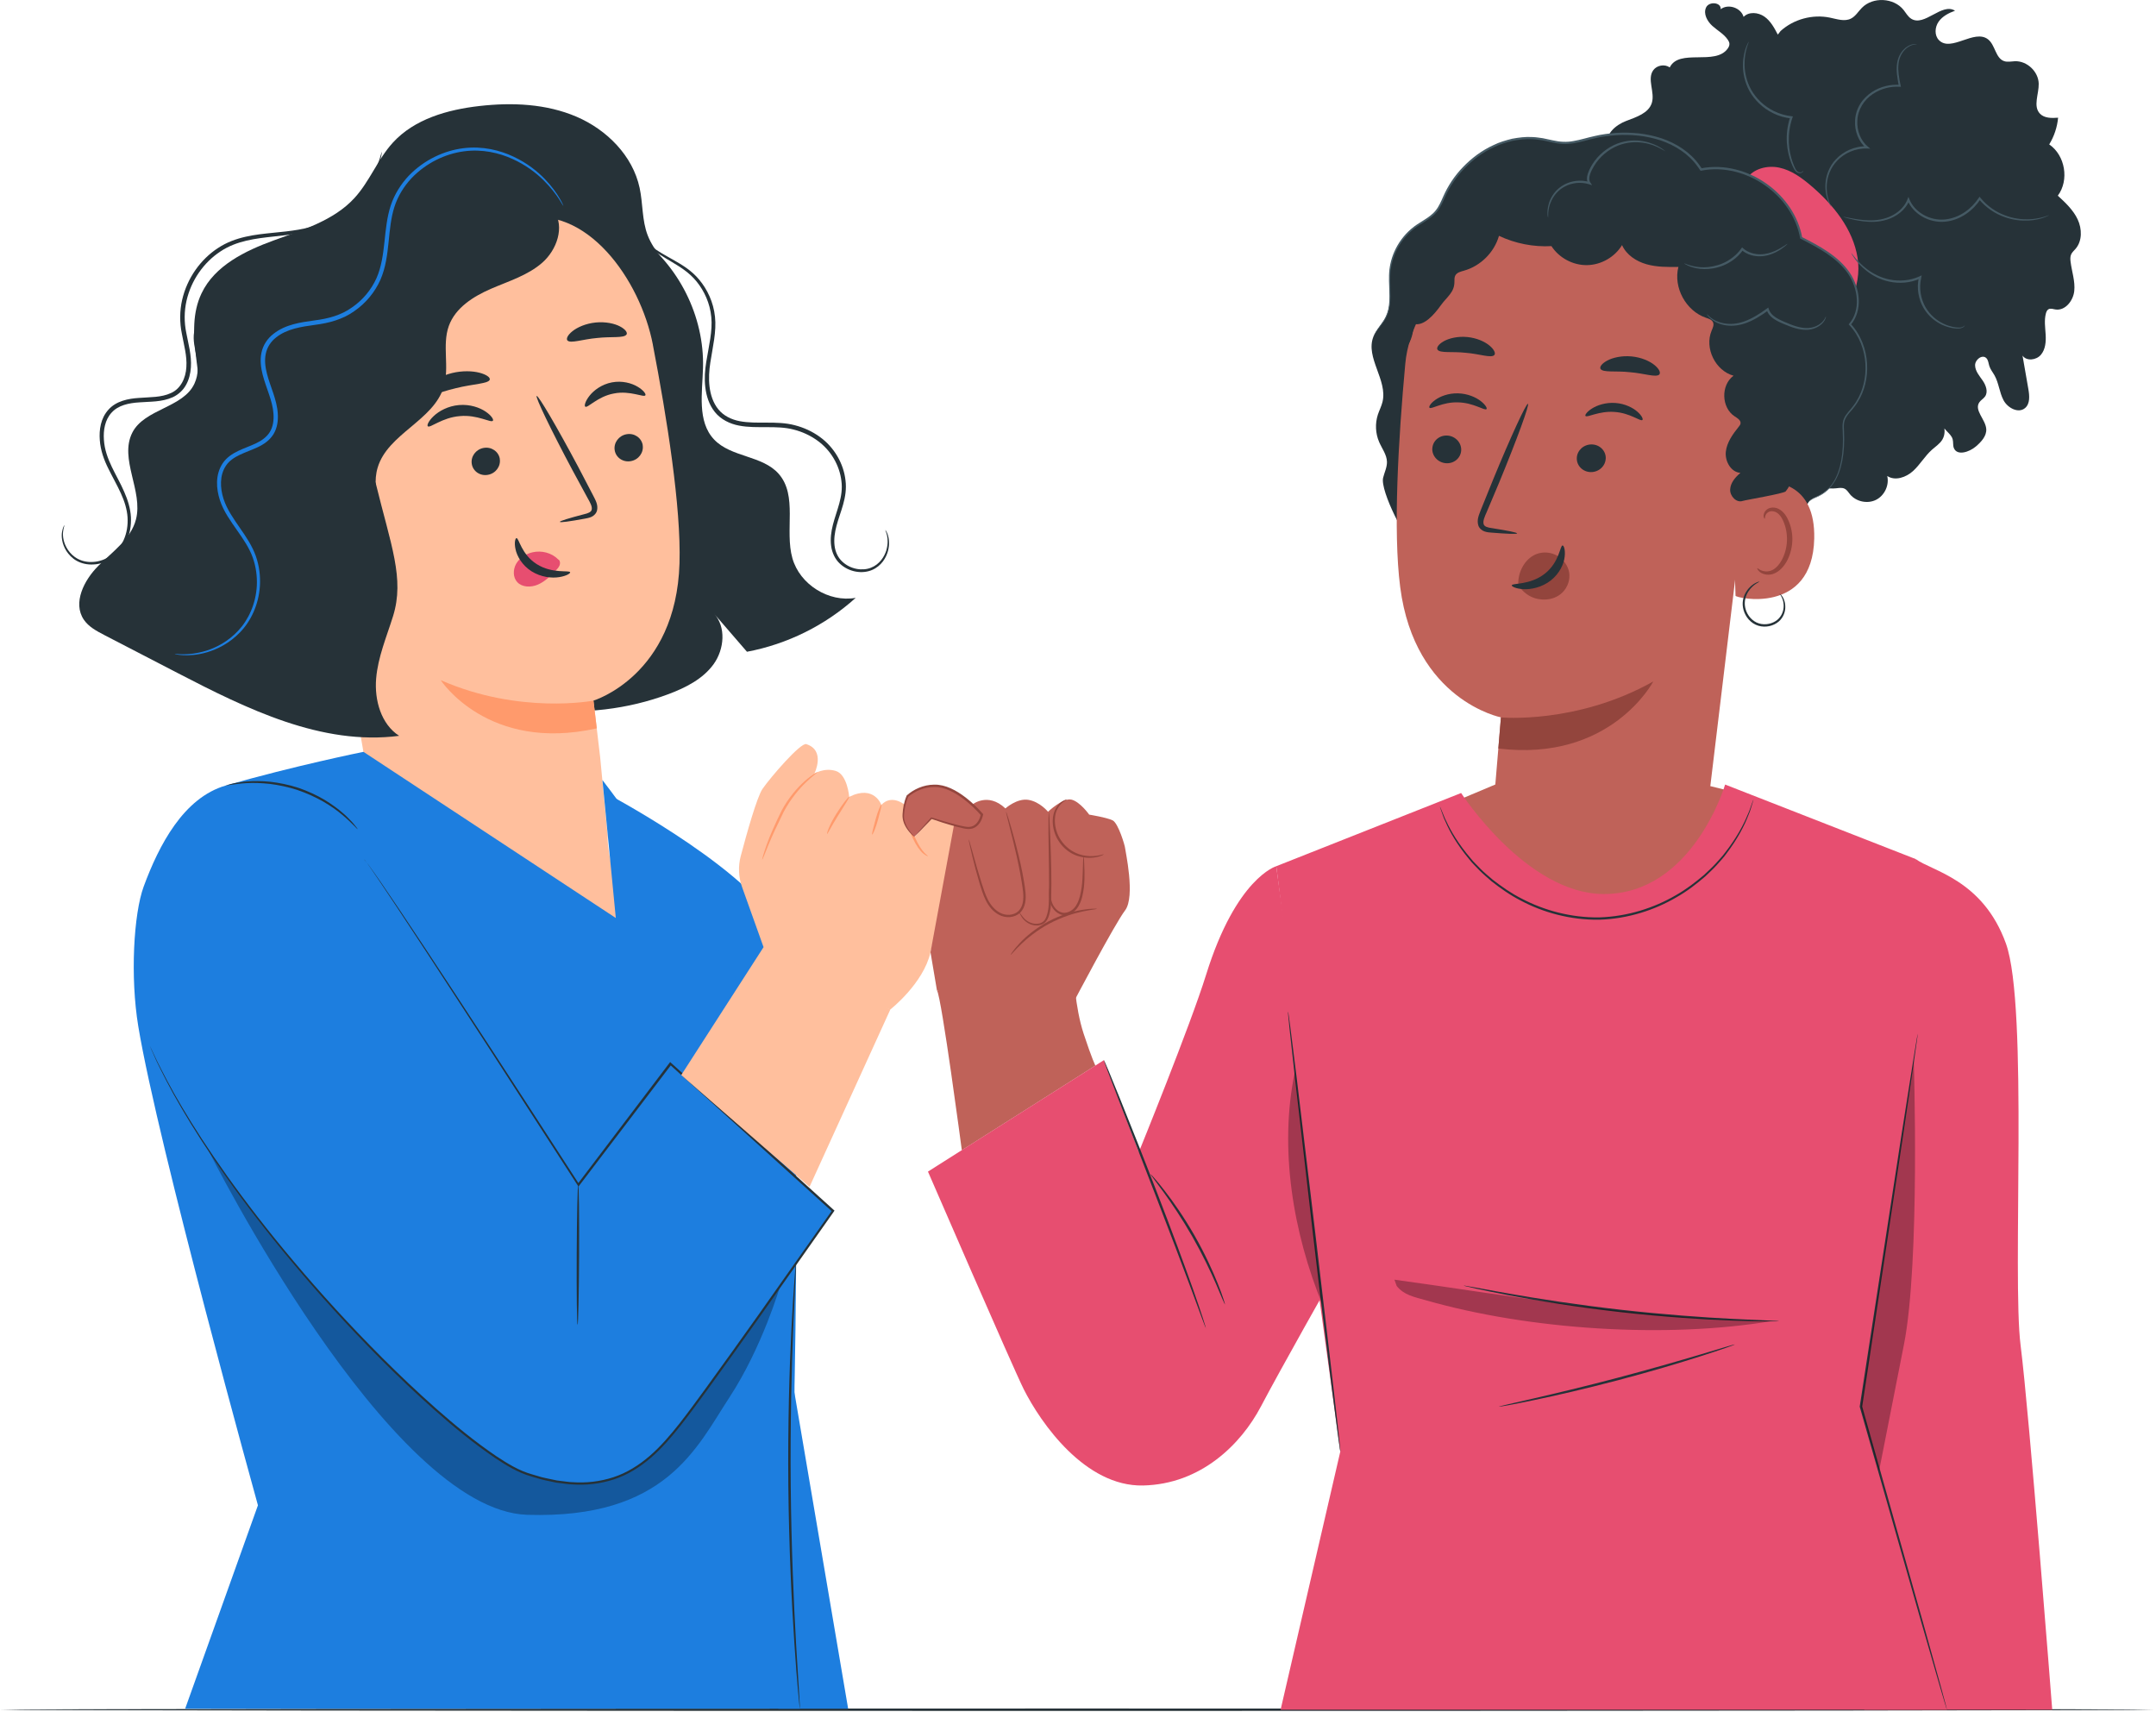 <svg width="466" height="370" viewBox="0 0 466 370" fill="none" xmlns="http://www.w3.org/2000/svg">
<g clip-path="url(#clip0_2391_66816)">
<path d="M465.58 369.51C465.58 369.65 361.35 369.77 232.8 369.77C104.25 369.77 0 369.65 0 369.51C0 369.37 104.21 369.25 232.8 369.25C361.39 369.25 465.58 369.37 465.58 369.51Z" fill="#263238"/>
<path d="M137.65 50.87C146.7 57.29 152.25 68.37 151.95 79.47C151.81 84.86 150.64 91.06 154.34 94.98C158 98.86 164.78 98.4 168.31 102.41C172.46 107.13 169.56 114.61 171.27 120.65C172.87 126.33 179.14 130.25 184.95 129.21C178.38 135.15 170.15 139.23 161.45 140.86C159.06 138.1 156.68 135.33 154.29 132.57C156.99 135.46 156.56 140.31 154.25 143.53C151.94 146.74 148.21 148.62 144.51 150.01C126.8 156.63 105.99 154.33 90.16 143.99" fill="#263238"/>
<path d="M39.14 103.42C40.28 99.24 42.34 95.31 43.03 91.03C44.51 81.83 39.56 71.81 43.56 63.4C46.41 57.41 52.96 54.22 59.19 51.95C65.42 49.68 72.13 47.68 76.61 42.8C79.9 39.22 81.63 34.42 84.91 30.83C89.58 25.71 96.75 23.69 103.64 22.91C110.71 22.11 118.08 22.42 124.62 25.23C131.16 28.04 136.76 33.65 138.25 40.61C138.98 44 138.74 47.61 139.99 50.85C141.36 54.41 144.35 57.09 146.27 60.38C150.34 67.34 148.82 77.07 142.82 82.46L97.3 147.85C87.26 152.23 62.23 148.82 53.94 141.66C45.65 134.5 36.27 113.99 39.13 103.42H39.14Z" fill="#263238"/>
<path d="M141.12 74.52C138.39 60.34 126.67 44.01 112.61 47.34L69.56 64.28C65.29 65.29 62.51 69.4 63.15 73.74L81.66 180.41C81.56 180.45 81.46 180.48 81.36 180.52C81.36 180.52 104.39 220.48 132.64 207.54C138.24 204.97 131.01 187.28 131.34 180.58L129.71 163.57C128.7 154.9 128.25 151.35 128.26 151.42C128.26 151.42 146.14 146.05 146.87 121.73C147.23 109.64 144.15 90.28 141.11 74.52H141.12Z" fill="#FFBF9D"/>
<path d="M108.02 99.16C108.28 100.77 107.14 102.32 105.47 102.62C103.8 102.93 102.23 101.88 101.97 100.27C101.71 98.66 102.85 97.11 104.52 96.81C106.19 96.5 107.76 97.56 108.03 99.16H108.02Z" fill="#263238"/>
<path d="M138.91 96.2C139.17 97.81 138.03 99.36 136.36 99.66C134.69 99.97 133.12 98.92 132.86 97.31C132.6 95.7 133.74 94.15 135.41 93.85C137.08 93.54 138.65 94.6 138.92 96.2H138.91Z" fill="#263238"/>
<path d="M139.5 85.42C139.2 86 136.25 84.34 132.7 85.04C129.14 85.68 126.98 88.31 126.49 87.88C126.25 87.69 126.49 86.71 127.42 85.53C128.34 84.36 130.05 83.06 132.26 82.64C134.47 82.22 136.53 82.81 137.8 83.57C139.09 84.33 139.65 85.16 139.5 85.42Z" fill="#263238"/>
<path d="M106.53 90.93C106.13 91.47 103.22 89.57 99.39 89.93C95.55 90.23 92.94 92.6 92.47 92.13C92.24 91.93 92.6 90.99 93.74 89.92C94.86 88.86 96.82 87.74 99.22 87.54C101.61 87.34 103.71 88.1 104.97 88.96C106.24 89.82 106.73 90.69 106.54 90.93H106.53Z" fill="#263238"/>
<path d="M121.01 112.79C120.97 112.6 122.97 111.99 126.23 111.14C127.06 110.95 127.83 110.68 127.9 110.09C128.02 109.46 127.55 108.6 127.02 107.67C125.97 105.74 124.87 103.71 123.72 101.59C119.1 92.93 115.65 85.76 116 85.58C116.35 85.4 120.38 92.27 124.99 100.93C126.11 103.07 127.18 105.11 128.19 107.06C128.63 107.97 129.32 108.99 129.05 110.3C128.9 110.96 128.35 111.49 127.83 111.71C127.31 111.94 126.84 112.01 126.43 112.09C123.12 112.7 121.05 112.98 121.02 112.79H121.01Z" fill="#263238"/>
<path d="M128.27 151.42C128.27 151.42 112.37 154.51 95.26 147C95.26 147 105.43 162.7 128.99 157.41L128.27 151.42Z" fill="#FF9A6C"/>
<path d="M120.64 120.9C119.26 119.49 117.07 118.89 115.04 119.38C113.63 119.72 112.28 120.59 111.56 121.86C110.84 123.13 110.87 124.81 111.8 125.81C112.85 126.94 114.74 127 116.25 126.35C117.76 125.7 118.98 124.5 120.13 123.3C120.45 122.97 120.77 122.63 120.94 122.21C121.11 121.79 121.09 121.27 120.78 120.99" fill="#E74E70"/>
<path d="M111.63 116.31C112.16 116.21 112.63 119.78 116.01 121.92C119.39 124.07 123.14 123.18 123.23 123.68C123.31 123.9 122.47 124.48 120.87 124.73C119.3 124.99 116.94 124.77 114.87 123.46C112.81 122.14 111.74 120.17 111.43 118.72C111.1 117.25 111.39 116.31 111.63 116.3V116.31Z" fill="#263238"/>
<path d="M105.87 82.01C105.66 82.95 102.32 82.94 98.52 83.9C94.7 84.78 91.73 86.31 91.12 85.57C90.84 85.22 91.28 84.3 92.42 83.28C93.56 82.26 95.44 81.18 97.72 80.62C100 80.07 102.17 80.17 103.65 80.56C105.14 80.95 105.94 81.56 105.86 82L105.87 82.01Z" fill="#263238"/>
<path d="M135.41 72.3C134.84 73.13 132.16 72.69 129.04 73.05C125.91 73.32 123.35 74.29 122.65 73.59C122.34 73.24 122.65 72.44 123.72 71.59C124.77 70.74 126.59 69.92 128.74 69.7C130.89 69.49 132.83 69.92 134.01 70.55C135.21 71.18 135.67 71.9 135.42 72.3H135.41Z" fill="#263238"/>
<path d="M60.06 68.22C62.1 64.71 65.98 62.76 69.69 61.1C85.68 53.97 102.53 48.76 119.76 45.61C122.1 49.06 120.35 54.01 117.22 56.76C114.09 59.52 109.96 60.75 106.13 62.41C102.3 64.07 98.42 66.52 97.01 70.44C95.51 74.61 97.2 79.38 95.91 83.62C93.69 90.92 83.81 93.74 81.63 101.05C79.98 106.58 83.42 112.2 84.5 117.87C85.72 124.29 83.67 131.25 79.17 135.99C75.62 139.73 70.61 141.98 65.47 142.34C63.24 121.83 61.01 101.33 58.78 80.82C58.32 76.55 57.92 71.94 60.07 68.23L60.06 68.22Z" fill="#263238"/>
<path d="M21.26 122.28C24.36 119.2 28.3 116.48 29.39 112.25C30.97 106.09 25.73 99.21 28.59 93.52C31.2 88.34 39.64 88.16 42.04 82.88C43.91 78.75 41.35 75.32 41.96 71.75C42.57 68.18 47.42 64.83 51.04 65.07L81.19 104.35C84.49 117.87 87.48 125.01 84.96 133.15C83.57 137.61 81.69 141.99 81.3 146.65C80.91 151.31 82.35 156.49 86.27 159.03C69.54 161.2 53.36 153.21 38.38 145.45C33.1 142.71 27.81 139.98 22.53 137.24C20.88 136.38 19.16 135.47 18.12 133.93C15.67 130.31 18.16 125.37 21.26 122.29V122.28Z" fill="#263238"/>
<path d="M37.76 141.35C37.76 141.35 38.37 141.54 39.57 141.6C40.76 141.66 42.58 141.62 44.78 140.96C46.97 140.31 49.59 139.04 51.88 136.66C54.17 134.32 55.92 130.75 56.18 126.6C56.3 124.53 56.05 122.33 55.3 120.19C54.54 118.03 53.22 116.06 51.86 114.11C50.52 112.15 49.06 110.14 48.31 107.8C47.57 105.5 47.43 102.72 48.85 100.63C50.27 98.51 53.09 97.86 55.66 96.67C56.96 96.07 58.29 95.18 59.11 93.84C59.93 92.5 60.15 90.89 60.04 89.38C59.85 86.31 58.4 83.56 57.69 80.73C57.33 79.31 57.15 77.83 57.45 76.44C57.74 75.05 58.54 73.8 59.7 72.91C62.04 71.06 65.12 70.62 68.08 70.21C71.06 69.84 74.16 69.01 76.61 67.22C79.09 65.51 81.02 63.14 82.21 60.5C83.38 57.83 83.71 55 83.99 52.34C84.26 49.67 84.49 47.07 85.25 44.71C86.01 42.35 87.32 40.27 88.9 38.56C92.12 35.17 96.31 33.23 100.25 32.71C104.21 32.17 107.88 33.04 110.76 34.35C113.67 35.66 115.88 37.38 117.48 38.95C120.68 42.15 121.65 44.56 121.77 44.48C121.78 44.48 121.72 44.33 121.59 44.05C121.45 43.78 121.27 43.36 120.95 42.85C120.35 41.81 119.34 40.34 117.76 38.69C116.18 37.05 113.96 35.25 111 33.86C108.07 32.47 104.3 31.52 100.17 32.03C96.08 32.53 91.71 34.49 88.32 38.01C86.66 39.79 85.26 41.97 84.44 44.46C83.63 46.95 83.38 49.61 83.1 52.26C82.81 54.91 82.47 57.64 81.37 60.13C80.25 62.61 78.42 64.84 76.08 66.44C73.76 68.12 70.94 68.88 67.96 69.25C65.03 69.66 61.73 70.08 59.11 72.15C57.81 73.14 56.83 74.63 56.51 76.24C56.17 77.85 56.39 79.48 56.77 80.97C57.54 83.97 58.94 86.63 59.11 89.45C59.21 90.84 59.01 92.23 58.33 93.35C57.64 94.47 56.52 95.26 55.29 95.83C54.06 96.42 52.73 96.85 51.46 97.47C50.19 98.07 48.94 98.91 48.13 100.13C46.49 102.6 46.73 105.63 47.52 108.07C48.34 110.59 49.87 112.63 51.22 114.58C52.59 116.52 53.88 118.42 54.61 120.45C55.34 122.48 55.6 124.58 55.51 126.57C55.3 130.55 53.66 134 51.5 136.29C49.34 138.62 46.81 139.91 44.69 140.6C40.36 141.94 37.76 141.17 37.78 141.35H37.76Z" fill="#1D7EDF"/>
<path d="M13.89 113.54C13.89 113.54 13.57 113.97 13.41 114.94C13.24 115.89 13.34 117.45 14.34 119.07C14.85 119.85 15.58 120.66 16.6 121.22C17.62 121.78 18.89 122.08 20.24 121.99C22.92 121.88 25.98 120.11 27.36 116.95C28.06 115.4 28.39 113.61 28.3 111.77C28.2 109.92 27.63 108.06 26.84 106.28C25.32 102.71 22.72 99.3 22.46 95.05C22.31 92.99 22.68 90.73 24.12 89.18C25.54 87.59 27.83 87.1 30.13 86.96C32.43 86.77 34.95 86.93 37.36 85.84C38.54 85.29 39.59 84.34 40.22 83.17C40.87 82.01 41.17 80.7 41.26 79.4C41.44 76.76 40.7 74.32 40.27 71.96C39.78 69.61 39.81 67.27 40.31 65.02C41.32 60.54 44.09 56.68 47.61 54.37C51.14 51.99 55.34 51.54 59.12 51.12C62.93 50.72 66.61 50.3 69.67 48.9C72.73 47.58 75.15 45.69 76.95 43.78C78.78 41.88 79.98 39.93 80.8 38.28C82.42 34.94 82.53 32.85 82.53 32.85C82.41 32.81 82.15 34.88 80.46 38.11C79.6 39.7 78.38 41.59 76.55 43.4C74.75 45.23 72.37 47.02 69.39 48.26C66.43 49.56 62.86 49.94 59.03 50.31C55.25 50.7 50.89 51.11 47.11 53.61C43.38 56.04 40.46 60.07 39.37 64.81C38.83 67.16 38.81 69.72 39.31 72.14C39.75 74.55 40.45 76.94 40.28 79.33C40.16 81.71 39.05 84.03 36.94 84.95C34.86 85.92 32.41 85.81 30.06 86C27.73 86.14 25.1 86.66 23.43 88.55C21.75 90.4 21.4 92.92 21.57 95.12C21.73 97.36 22.5 99.46 23.43 101.3C24.34 103.16 25.34 104.88 26.12 106.61C26.91 108.33 27.46 110.09 27.57 111.81C27.68 113.54 27.39 115.22 26.75 116.66C25.51 119.61 22.72 121.28 20.23 121.44C18.98 121.55 17.8 121.29 16.85 120.8C15.9 120.31 15.19 119.58 14.69 118.85C13.7 117.36 13.53 115.88 13.63 114.96C13.73 114.02 13.97 113.55 13.92 113.53L13.89 113.54Z" fill="#263238"/>
<path d="M191.39 114.59C191.23 114.59 192.38 116.15 191.56 118.98C191.14 120.31 190.13 121.96 188.25 122.7C186.42 123.43 183.81 123.07 182 121.33C181.1 120.48 180.53 119.25 180.38 117.89C180.22 116.53 180.42 115.07 180.81 113.61C181.56 110.72 183.22 107.53 182.75 103.84C182.36 100.26 180.35 96.67 177.15 94.39C175.56 93.24 173.73 92.4 171.78 91.9C169.82 91.38 167.76 91.34 165.75 91.34C163.74 91.34 161.77 91.38 159.91 91.03C158.07 90.69 156.37 89.84 155.25 88.45C154.13 87.07 153.57 85.3 153.36 83.56C153.15 81.8 153.27 80.06 153.53 78.36C154.05 74.97 154.89 71.66 154.54 68.46C154.21 65.28 152.85 62.51 151.13 60.45C149.39 58.35 147.23 57.13 145.42 56.1C143.59 55.08 142.03 54.2 140.89 53.3C138.55 51.52 138.07 49.82 137.96 49.9C137.94 49.9 137.97 50 138.05 50.19C138.13 50.37 138.22 50.66 138.43 51C138.8 51.69 139.51 52.64 140.66 53.6C141.8 54.57 143.36 55.52 145.15 56.58C146.93 57.65 148.99 58.88 150.6 60.89C152.21 62.88 153.46 65.53 153.74 68.53C154.04 71.55 153.21 74.76 152.65 78.22C152.37 79.95 152.22 81.8 152.44 83.67C152.66 85.53 153.24 87.47 154.51 89.05C155.78 90.64 157.74 91.61 159.73 91.98C161.73 92.37 163.75 92.31 165.75 92.32C167.75 92.32 169.7 92.35 171.54 92.84C173.38 93.3 175.1 94.1 176.59 95.16C179.59 97.27 181.47 100.6 181.86 103.93C182.33 107.3 180.8 110.36 180.03 113.39C179.64 114.92 179.44 116.47 179.64 117.97C179.83 119.46 180.5 120.87 181.53 121.82C183.59 123.73 186.45 124.05 188.46 123.2C190.53 122.32 191.55 120.51 191.93 119.08C192.33 117.61 192.14 116.4 191.92 115.65C191.67 114.9 191.4 114.57 191.4 114.57L191.39 114.59Z" fill="#263238"/>
<path d="M132.04 172C132.04 172 164.63 189.37 169.14 202.27C173.65 215.16 171.7 300.91 171.7 300.91L183.32 369.3H168.26L132.04 172Z" fill="#1D7EDF"/>
<path d="M48.8 169.77C39.68 172.4 34.36 182.65 31.06 191.59C28.88 197.51 28.12 211.14 29.89 221.83C34.12 247.42 55.75 325.33 55.75 325.33L40.02 369.29H172.89C172.89 369.29 171.25 261.68 170.16 240.27C169.07 218.86 130.21 168.59 130.21 168.59L133.1 198.4L78.56 162.49C78.56 162.49 63.53 165.53 48.81 169.77H48.8Z" fill="#1D7EDF"/>
<path d="M172.05 273.03C172.05 273.03 172.06 273.12 172.06 273.28C172.06 273.48 172.05 273.72 172.04 274.01C172.01 274.69 171.97 275.63 171.91 276.81C171.8 279.29 171.64 282.8 171.44 287.12C171.09 295.83 170.79 307.87 170.91 321.16C171.04 334.46 171.57 346.49 172.06 355.2C172.32 359.52 172.54 363.03 172.69 365.5C172.76 366.68 172.82 367.62 172.86 368.3C172.87 368.59 172.88 368.83 172.89 369.03C172.89 369.19 172.89 369.28 172.89 369.28C172.89 369.28 172.87 369.2 172.84 369.03C172.82 368.84 172.79 368.6 172.76 368.3C172.7 367.62 172.61 366.69 172.49 365.5C172.26 363.07 171.99 359.55 171.7 355.2C171.11 346.5 170.53 334.46 170.39 321.15C170.27 307.84 170.62 295.79 171.07 287.08C171.29 282.73 171.51 279.2 171.7 276.77C171.79 275.59 171.87 274.65 171.92 273.97C171.95 273.68 171.97 273.44 171.99 273.24C172.01 273.08 172.02 272.99 172.03 272.99L172.05 273.03Z" fill="#263238"/>
<path opacity="0.3" d="M45.03 248.58C45.03 248.58 84.05 326.48 113.99 327.39C143.94 328.3 150.55 312.87 157.68 301.98C164.81 291.09 168.65 277.85 168.65 277.85L126.63 304.02L45.03 248.58Z" fill="black"/>
<path d="M32.33 226C48.76 263.55 99 313.61 113.96 318.59C132.18 324.66 140.3 316 146.2 308.83C152.09 301.66 180.03 261.69 180.03 261.69L144.89 229.9L125 256.06C125 256.06 81.52 188.64 78.75 185.81" fill="#1D7EDF"/>
<path d="M78.74 185.8C78.74 185.8 79.07 186.19 79.7 186.98C80.28 187.8 81.17 189 82.27 190.61C84.49 193.82 87.68 198.58 91.73 204.69C99.82 216.91 111.32 234.52 125.17 255.93H124.82C130.91 247.89 137.62 239.06 144.69 229.74L144.85 229.53L145.04 229.71C155.92 239.55 167.8 250.28 180.2 261.49L180.37 261.64L180.24 261.83C175.15 269.06 169.8 276.66 164.36 284.38C160.52 289.78 156.72 295.11 152.92 300.33C151.02 302.94 149.12 305.52 147.16 308.03C145.18 310.52 143.12 312.94 140.73 315.01C138.35 317.07 135.65 318.77 132.69 319.73C129.74 320.7 126.63 321.04 123.61 320.81C122.85 320.79 122.11 320.65 121.36 320.57C120.99 320.52 120.61 320.48 120.24 320.43L119.14 320.2C118.41 320.04 117.67 319.91 116.96 319.72C116.25 319.51 115.54 319.3 114.83 319.09C111.95 318.28 109.42 316.7 107.03 315.12C102.26 311.88 97.94 308.29 93.86 304.68C89.79 301.07 85.96 297.41 82.35 293.8C75.14 286.56 68.75 279.49 63.18 272.82C51.99 259.52 44.09 247.82 39.2 239.43C36.73 235.25 35.07 231.85 33.94 229.56C33.42 228.4 33.02 227.52 32.75 226.91C32.48 226.31 32.36 226 32.36 226C32.36 226 32.52 226.3 32.8 226.89C33.08 227.49 33.5 228.37 34.04 229.52C35.2 231.8 36.88 235.17 39.38 239.34C44.32 247.69 52.25 259.34 63.47 272.6C69.06 279.24 75.45 286.29 82.67 293.51C86.28 297.11 90.11 300.75 94.18 304.36C98.25 307.95 102.57 311.53 107.31 314.74C109.69 316.31 112.18 317.86 114.99 318.64C115.69 318.85 116.4 319.05 117.1 319.26C117.81 319.45 118.54 319.57 119.26 319.73L120.35 319.96C120.72 320.02 121.08 320.05 121.45 320.1C122.19 320.17 122.92 320.32 123.67 320.33C126.64 320.55 129.69 320.21 132.57 319.27C135.46 318.33 138.1 316.67 140.44 314.65C142.79 312.62 144.83 310.22 146.8 307.74C148.75 305.24 150.64 302.66 152.54 300.05C156.34 294.83 160.14 289.5 163.98 284.1C169.42 276.38 174.77 268.79 179.87 261.56L179.91 261.9C167.52 250.68 155.65 239.94 144.78 230.09L145.13 230.06C138.05 239.36 131.33 248.19 125.22 256.2L125.03 256.44L124.86 256.18C111.05 234.74 99.6 217.1 91.57 204.84C87.55 198.72 84.4 193.93 82.21 190.7C81.13 189.08 80.26 187.86 79.7 187.03C79.09 186.23 78.79 185.81 78.79 185.81L78.74 185.8Z" fill="#263238"/>
<path d="M48.8 169.77C48.8 169.77 49.22 169.61 50 169.42C50.39 169.32 50.87 169.21 51.44 169.14C52.01 169.06 52.65 168.93 53.37 168.9C54.8 168.76 56.53 168.78 58.42 168.96C60.31 169.18 62.38 169.58 64.47 170.26C66.56 170.97 68.46 171.87 70.1 172.83C71.73 173.82 73.12 174.84 74.19 175.8C74.75 176.25 75.19 176.74 75.59 177.14C76 177.54 76.32 177.91 76.57 178.22C77.08 178.84 77.35 179.19 77.32 179.21C77.24 179.28 76.13 177.89 73.94 176.07C72.86 175.15 71.47 174.18 69.85 173.23C68.22 172.31 66.34 171.43 64.29 170.74C62.23 170.07 60.21 169.66 58.35 169.42C56.49 169.22 54.79 169.17 53.37 169.25C50.53 169.4 48.81 169.86 48.79 169.75L48.8 169.77Z" fill="#263238"/>
<path d="M124.84 286.35C124.7 286.35 124.61 279.57 124.65 271.2C124.69 262.83 124.84 256.05 124.98 256.05C125.12 256.05 125.21 262.83 125.17 271.2C125.13 279.57 124.98 286.35 124.84 286.35Z" fill="#263238"/>
<path d="M174.28 160.82C173.05 160.43 166.56 167.97 164.82 170.48C163.6 172.24 161.35 180.32 160.1 185.03C159.52 187.24 159.62 189.56 160.39 191.71L166.75 209.49L192.43 218.18C192.43 218.18 199.58 212.58 201.12 205.82C202.66 199.06 207.88 178.4 207.88 178.4L201.31 176.86L197.45 181.11L195.33 173.77C195.33 173.77 192.63 171.65 190.5 173.96C190.5 173.96 188.96 169.52 183.55 172.22C183.55 172.22 183.16 167.39 180.65 166.62C178.14 165.85 176.02 167.2 176.02 167.2C176.02 167.2 178.53 162.18 174.28 160.83V160.82Z" fill="#FFBF9D"/>
<path d="M210.11 173.92C210.11 173.92 213.48 171.1 217.31 174.72C217.31 174.72 219.79 172.47 222.28 172.87C224.76 173.27 226.52 175.44 226.52 175.44C226.52 175.44 229.73 172.37 231.59 172.82C233.45 173.27 235.42 176.06 235.42 176.06C235.42 176.06 239.25 176.68 240.49 177.3C241.73 177.92 243.18 182.89 243.18 183.3C243.18 183.71 245.46 193.75 243.18 196.75C240.9 199.75 232.09 216.51 232.09 216.51L202.51 214.03L201.12 205.8L206.54 176.46L210.1 173.9L210.11 173.92Z" fill="#BF6259"/>
<path d="M217.47 175.43C217.47 175.43 217.71 176.01 218.04 177.1C218.37 178.18 218.83 179.76 219.36 181.72C219.88 183.68 220.48 186.02 220.99 188.66C221.24 189.98 221.5 191.36 221.65 192.83C221.71 193.57 221.73 194.34 221.58 195.11C221.43 195.88 221.1 196.67 220.49 197.26C219.23 198.44 217.33 198.44 215.98 197.74C214.6 197.04 213.67 195.81 213.07 194.59C212.46 193.36 212.11 192.12 211.75 190.99C211.41 189.85 211.11 188.78 210.85 187.8C210.33 185.84 209.96 184.24 209.71 183.14C209.46 182.03 209.34 181.42 209.38 181.41C209.41 181.41 209.6 182 209.91 183.09C210.24 184.26 210.68 185.82 211.21 187.71C211.49 188.68 211.81 189.74 212.17 190.87C212.54 192 212.91 193.22 213.5 194.39C214.09 195.54 214.97 196.67 216.21 197.3C217.41 197.93 219.09 197.89 220.13 196.9C221.18 195.89 221.26 194.28 221.14 192.89C221 191.47 220.74 190.07 220.51 188.76C220.02 186.13 219.47 183.79 218.99 181.82C218.52 179.92 218.12 178.35 217.83 177.17C217.56 176.07 217.42 175.46 217.46 175.45L217.47 175.43Z" fill="#93453D"/>
<path d="M220.28 197.1C220.28 197.1 220.55 197.44 221 198.06C221.44 198.65 222.31 199.48 223.63 199.64C224.27 199.71 225.04 199.59 225.58 199.08C226.1 198.58 226.34 197.71 226.51 196.84C226.69 195.96 226.69 195.02 226.71 194.02C226.71 193.02 226.73 191.99 226.74 190.94C226.74 186.71 226.62 182.88 226.61 180.11C226.6 178.72 226.61 177.6 226.62 176.82C226.64 176.04 226.67 175.61 226.7 175.61C226.74 175.61 226.78 176.04 226.82 176.81C226.86 177.69 226.91 178.79 226.97 180.09C227.08 182.86 227.25 186.69 227.25 190.93C227.25 191.99 227.24 193.02 227.21 194.02C227.18 195.01 227.18 196 226.97 196.92C226.77 197.82 226.54 198.74 225.86 199.38C225.17 199.99 224.28 200.09 223.57 199.99C222.1 199.76 221.22 198.81 220.81 198.16C220.4 197.49 220.23 197.1 220.25 197.08L220.28 197.1Z" fill="#93453D"/>
<path d="M234.22 185.08C234.29 185.08 234.34 186.31 234.4 188.31C234.42 189.31 234.42 190.51 234.27 191.83C234.09 193.14 233.86 194.63 233.01 196.01C232.58 196.69 231.96 197.24 231.24 197.54C230.53 197.85 229.7 197.86 229.04 197.56C227.71 196.95 227.1 195.69 226.9 194.7C226.7 193.69 226.76 192.86 226.8 192.31C226.85 191.75 226.91 191.45 226.94 191.45C226.98 191.45 226.99 191.76 227 192.32C227.02 192.87 227.02 193.68 227.25 194.62C227.47 195.53 228.09 196.64 229.22 197.12C230.34 197.62 231.82 196.94 232.57 195.73C233.34 194.5 233.59 193.04 233.79 191.77C233.97 190.48 234 189.3 234.03 188.31C234.06 186.32 234.14 185.08 234.22 185.08Z" fill="#93453D"/>
<path d="M238.6 184.64C238.6 184.64 238.36 184.83 237.84 185.01C237.33 185.19 236.55 185.38 235.57 185.4C234.6 185.41 233.41 185.25 232.21 184.72C231.02 184.19 229.85 183.27 228.99 182.03C227.23 179.54 227.2 176.43 228.21 174.71C228.7 173.84 229.35 173.32 229.83 173.06C230.32 172.8 230.63 172.76 230.63 172.79C230.64 172.83 230.36 172.93 229.93 173.23C229.51 173.53 228.94 174.05 228.53 174.88C227.68 176.51 227.76 179.4 229.41 181.73C230.22 182.89 231.3 183.76 232.41 184.28C233.52 184.81 234.64 185 235.57 185.03C237.46 185.08 238.56 184.54 238.59 184.65L238.6 184.64Z" fill="#93453D"/>
<path d="M176.7 166.86C176.75 166.93 175.68 167.65 174.21 169.07C172.74 170.49 170.88 172.67 169.41 175.42C168.03 178.22 166.81 180.82 166.04 182.72C165.27 184.63 164.81 185.83 164.74 185.8C164.71 185.79 164.78 185.48 164.94 184.92C165.1 184.36 165.35 183.57 165.7 182.59C166.39 180.63 167.55 178.02 168.95 175.17C170.46 172.35 172.4 170.17 173.96 168.79C174.74 168.1 175.42 167.61 175.91 167.29C176.4 166.98 176.69 166.83 176.7 166.86Z" fill="#FF9A6C"/>
<path d="M183.55 172.21C183.67 172.3 182.52 174.04 181.17 176.23C179.79 178.4 178.89 180.26 178.78 180.23C178.61 180.18 179.33 178.15 180.72 175.96C182.08 173.75 183.43 172.13 183.54 172.21H183.55Z" fill="#FF9A6C"/>
<path d="M190.5 173.95C190.62 174 190.23 175.43 189.75 177.23C189.27 179.03 188.64 180.43 188.5 180.37C188.38 180.32 188.77 178.89 189.25 177.09C189.73 175.29 190.36 173.89 190.5 173.95Z" fill="#FF9A6C"/>
<path d="M200.57 185.04C200.56 185.09 199.81 184.85 199.02 183.95C198.24 183.06 197.42 181.64 196.79 179.98C196.15 178.32 195.76 176.76 195.54 175.63C195.32 174.49 195.27 173.78 195.33 173.76C195.49 173.73 196.03 176.53 197.27 179.79C197.89 181.42 198.62 182.81 199.3 183.71C199.97 184.62 200.6 184.96 200.56 185.04H200.57Z" fill="#FF9A6C"/>
<path d="M192.44 218.17L174.97 256.51L147.24 232.35L165.04 204.69L192.44 218.17Z" fill="#FFBF9D"/>
<path d="M234.22 223.41C232.3 217.57 232.05 210.04 232.05 210.04L202.52 214.05C203.51 215.49 207.89 248.59 207.89 248.59L236.76 230.3C236.76 230.3 236.05 228.96 234.22 223.41Z" fill="#BF6259"/>
<path d="M197.62 180.84C197.62 180.84 195.12 178.74 195.23 176.25C195.34 173.76 196.14 172.09 196.14 172.09C196.14 172.09 199.31 169.08 203.64 170.05C207.98 171.02 212.23 176.07 212.23 176.07C212.23 176.07 211.7 179.52 208.6 178.9C205.5 178.28 201.32 176.84 201.32 176.84C200.99 177.21 197.62 180.83 197.62 180.83V180.84Z" fill="#BF6259"/>
<path d="M197.62 180.84C197.62 180.84 197.96 180.4 198.58 179.69C199.25 178.94 200.13 177.95 201.2 176.73L201.27 176.65L201.38 176.68C202.9 177.17 204.74 177.73 206.82 178.26C207.34 178.39 207.88 178.52 208.43 178.62C208.97 178.72 209.51 178.79 210.03 178.62C211.08 178.31 211.76 177.17 211.98 176.02L212.04 176.22C210.99 175.03 209.77 173.85 208.41 172.8C206.42 171.27 204.19 170.06 201.93 170.09C199.7 170.09 197.68 171.04 196.29 172.22L196.33 172.16C195.76 173.46 195.52 174.78 195.42 175.93C195.28 177.08 195.68 178.04 196.07 178.75C196.9 180.18 197.67 180.78 197.63 180.82C197.62 180.84 197.42 180.7 197.1 180.39C196.78 180.08 196.32 179.59 195.87 178.87C195.44 178.16 194.98 177.13 195.09 175.9C195.16 174.71 195.37 173.37 195.96 171.97V171.93L196 171.9C197.46 170.61 199.54 169.6 201.93 169.58C204.35 169.53 206.7 170.81 208.73 172.37C210.13 173.45 211.35 174.64 212.43 175.87L212.51 175.96L212.49 176.07C212.35 176.75 212.12 177.36 211.73 177.9C211.35 178.44 210.81 178.88 210.18 179.06C209.55 179.25 208.9 179.16 208.34 179.05C207.78 178.93 207.24 178.8 206.72 178.66C204.63 178.1 202.8 177.5 201.28 176.97L201.46 176.92C200.3 178.11 199.36 179.09 198.64 179.83C197.98 180.49 197.64 180.83 197.63 180.8L197.62 180.84Z" fill="#93453D"/>
<path d="M237.1 196.41C237.1 196.5 235.89 196.59 233.97 197C232.06 197.4 229.46 198.21 226.82 199.61C224.19 201.02 222.07 202.73 220.67 204.09C219.26 205.45 218.51 206.41 218.44 206.36C218.41 206.34 218.58 206.08 218.9 205.63C219.22 205.17 219.73 204.56 220.41 203.83C221.76 202.38 223.89 200.59 226.58 199.15C229.27 197.72 231.94 196.96 233.9 196.64C234.88 196.48 235.68 196.4 236.23 196.39C236.78 196.37 237.09 196.38 237.09 196.42L237.1 196.41Z" fill="#93453D"/>
<path d="M384.86 6.7C387.69 4.14 391.77 3.04 395.51 3.81C397.03 4.12 398.67 4.72 400.06 4.02C401.05 3.53 401.64 2.49 402.42 1.7C404.8 -0.74 409.33 -0.51 411.45 2.16C411.97 2.82 412.38 3.6 413.09 4.05C415.96 5.85 419.71 0.49 422.56 2.32C421.2 2.81 419.85 3.5 419.02 4.68C418.19 5.86 418.07 7.63 419.08 8.67C421.69 11.35 426.72 6.21 429.68 8.49C431.28 9.72 431.29 12.6 433.2 13.22C433.94 13.46 434.74 13.26 435.52 13.23C438.14 13.15 440.59 15.47 440.65 18.09C440.7 20.33 439.37 22.95 440.92 24.57C441.88 25.57 443.46 25.54 444.84 25.44C444.65 27.48 443.99 29.47 442.92 31.21C446.38 33.57 447.28 38.93 444.78 42.29C446.43 43.81 448.12 45.39 449.07 47.42C450.02 49.45 450.08 52.07 448.62 53.77C448.29 54.16 447.88 54.5 447.67 54.96C447.44 55.46 447.47 56.04 447.54 56.59C447.8 58.7 448.56 60.79 448.33 62.91C448.1 65.03 446.34 67.23 444.24 66.88C443.75 66.8 443.22 66.59 442.78 66.83C442.45 67.01 442.29 67.39 442.2 67.75C441.81 69.23 442.06 70.79 442.15 72.32C442.24 73.85 442.11 75.51 441.12 76.68C440.13 77.85 438.01 78.11 437.15 76.85C437.57 79.26 437.99 81.67 438.41 84.08C438.66 85.51 438.81 87.23 437.71 88.18C436.27 89.42 433.93 88.18 433.04 86.49C432.15 84.8 432.03 82.79 431.1 81.13C430.72 80.45 430.2 79.84 429.97 79.09C429.78 78.5 429.76 77.82 429.32 77.39C428.43 76.53 426.86 77.74 426.9 78.98C426.93 80.22 427.84 81.23 428.54 82.25C429.24 83.27 429.76 84.68 429.05 85.69C428.71 86.18 428.13 86.47 427.8 86.97C426.66 88.69 429.16 90.65 429.31 92.71C429.42 94.23 428.22 95.51 427.06 96.5C425.64 97.71 423.01 98.57 422.31 96.84C422.07 96.24 422.22 95.55 422.05 94.93C421.85 94.2 421.24 93.67 420.72 93.12C419.43 91.75 418.55 90 418.23 88.15C419.64 90.21 421.09 92.89 419.81 95.03C419.27 95.92 418.35 96.5 417.57 97.2C416.04 98.56 415.01 100.41 413.5 101.79C411.99 103.17 409.61 104.01 407.91 102.87C408.38 104.88 407.31 107.13 405.46 108.04C403.61 108.95 401.17 108.42 399.86 106.83C399.5 106.39 399.2 105.87 398.69 105.62C398.14 105.35 397.5 105.46 396.89 105.53C393.26 105.9 389.48 104.04 387.58 100.92C388.2 100.75 388.83 100.59 389.45 100.42C385.9 99.67 382.21 98.86 379.39 96.59C376.57 94.32 374.96 90.1 376.76 86.96C377.54 85.6 378.94 84.25 378.47 82.75C378.15 81.72 377.05 81.17 376.06 80.73C371.92 78.9 367.77 77.07 363.63 75.23C361.62 74.34 359.5 73.37 358.26 71.55C357.02 69.74 357.12 66.82 359.04 65.74C358.21 63.69 356.79 61.89 354.98 60.6C352.96 59.16 350.52 58.39 348.44 57.04C346.35 55.69 344.53 53.41 344.88 50.95C345.23 48.49 348.79 46.84 350.35 48.78C350.3 45.03 343.68 44.28 343.4 40.54C343.17 37.5 347.14 36.24 349.3 34.09C348.98 33.02 347.96 32.26 347.61 31.2C346.87 28.97 349.28 26.98 351.48 26.14C353.68 25.3 356.34 24.47 357.03 22.23C357.74 19.93 355.94 17.12 357.34 15.17C358.12 14.09 359.81 13.8 360.9 14.57C362.94 10.41 370.77 14.27 373.44 10.48C373.65 10.18 373.82 9.83 373.8 9.46C373.78 9.14 373.63 8.85 373.45 8.59C372.61 7.34 371.22 6.6 370.1 5.59C368.99 4.58 368.11 2.96 368.76 1.6C369.41 0.24 372.06 0.49 371.91 1.99C373.54 0.74 376.31 1.68 376.86 3.65C377.99 2.47 380.02 2.65 381.36 3.59C382.7 4.53 383.5 6.03 384.26 7.48" fill="#263238"/>
<path d="M401.5 55.72C400.5 49.47 396.23 44.22 391.41 40.12C389.39 38.4 387.16 36.78 384.57 36.23C381.98 35.68 378.94 36.44 377.49 38.66L377.61 43.1C376.67 50.09 381.77 56.28 383.99 62.97C384.96 65.88 385.69 69.35 388.43 70.72C389.87 71.44 391.59 71.37 393.14 70.93C399.22 69.19 402.5 61.97 401.5 55.73V55.72Z" fill="#E74E70"/>
<path d="M400.37 88.2C404.61 83.13 404.36 74.89 399.83 70.08C402.54 66.94 401.81 61.9 399.31 58.58C396.81 55.27 392.99 53.27 389.29 51.38C387.6 41.81 377.21 34.71 367.67 36.61C363.04 29.18 352.6 27.63 344.11 29.75C342.04 30.27 339.96 30.96 337.82 30.86C336.25 30.79 334.74 30.3 333.19 30.03C324.69 28.54 315.97 34.22 312.33 42.04C311.75 43.29 311.26 44.61 310.37 45.67C309.21 47.06 307.49 47.83 306.02 48.88C302.83 51.14 300.71 54.86 300.39 58.76C300.12 62.07 301.04 65.64 299.52 68.59C298.76 70.07 297.45 71.24 296.84 72.79C295.08 77.29 299.95 82.14 298.82 86.84C298.59 87.8 298.12 88.68 297.81 89.62C297.19 91.54 297.29 93.68 298.09 95.53C298.71 96.96 299.75 98.28 299.78 99.83C299.8 101.01 299.23 102.11 298.95 103.25C298.26 106.05 303.93 117.19 306.3 118.82L379.22 122.36C384.79 121.45 389.48 116.63 390.23 111.04C390.36 110.11 390.41 109.1 391.02 108.38C391.54 107.77 392.34 107.51 393.06 107.16C397.86 104.82 398.68 98.4 398.39 93.07C398.35 92.32 398.3 91.56 398.52 90.84C398.83 89.8 399.65 89.01 400.35 88.18L400.37 88.2Z" fill="#263238"/>
<path d="M379.58 87.49C380.31 74.59 372.8 59.43 360.22 52.61C352.29 48.31 345.99 48.04 341.76 47.37C332.28 45.88 324.41 50.3 324.41 50.3C320.35 51.09 305.08 63.99 303.74 78.6C302.25 94.83 301.06 114.7 302.64 126.89C305.81 151.4 324.42 155.04 324.42 155.04C324.42 155.02 323.83 162.06 323.2 169.55L316 172.58C315.62 172.58 321.71 198.43 321.71 198.43L363.76 199.42L377.4 171.81L369.67 169.9L379.58 87.48V87.49Z" fill="#BF6259"/>
<path d="M339.22 124.29C339.16 123.01 338.55 121.83 337.71 120.98C336.04 119.29 333.42 118.92 331.39 120.08C329.35 121.25 328.02 123.88 328.17 126.44C329.13 128.02 330.7 129.16 332.51 129.47C332.79 129.52 333.08 129.55 333.36 129.57C334.75 129.65 336.2 129.3 337.35 128.37C338.5 127.44 339.29 125.87 339.21 124.29H339.22Z" fill="#93453D"/>
<path d="M309.58 96.87C309.47 98.52 310.78 99.97 312.51 100.11C314.23 100.25 315.71 99.03 315.82 97.38C315.93 95.73 314.62 94.28 312.9 94.14C311.18 94 309.7 95.22 309.59 96.87H309.58Z" fill="#263238"/>
<path d="M308.97 88.12C309.35 88.54 311.77 86.85 315.13 86.96C318.49 87.02 320.91 88.82 321.29 88.42C321.48 88.24 321.1 87.5 320.05 86.68C319.01 85.87 317.23 85.06 315.13 85.01C313.03 84.96 311.25 85.68 310.21 86.44C309.15 87.2 308.78 87.93 308.97 88.12Z" fill="#263238"/>
<path d="M327.9 115.28C327.92 115.09 325.84 114.67 322.46 114.14C321.6 114.03 320.79 113.83 320.67 113.24C320.49 112.61 320.87 111.7 321.32 110.71C322.19 108.65 323.1 106.5 324.05 104.24C327.85 95.02 330.63 87.43 330.25 87.28C329.88 87.13 326.49 94.48 322.7 103.7C321.78 105.97 320.91 108.14 320.07 110.21C319.72 111.18 319.13 112.27 319.53 113.57C319.74 114.22 320.36 114.7 320.91 114.87C321.46 115.05 321.94 115.08 322.36 115.11C325.77 115.39 327.88 115.47 327.9 115.28Z" fill="#263238"/>
<path d="M324.42 155.05C324.42 155.05 340.8 156.58 357.34 147.28C357.34 147.28 348.2 164.76 323.85 161.77L324.41 155.05H324.42Z" fill="#93453D"/>
<path d="M337.74 117.89C337.19 117.84 337.08 121.5 333.88 124C330.68 126.51 326.8 125.99 326.76 126.5C326.7 126.73 327.61 127.24 329.25 127.33C330.86 127.43 333.23 126.98 335.19 125.45C337.14 123.91 338.03 121.82 338.19 120.32C338.37 118.8 337.99 117.88 337.74 117.89Z" fill="#263238"/>
<path d="M310.69 75.55C311.23 76.39 313.83 75.91 316.83 76.25C319.84 76.49 322.31 77.45 322.99 76.73C323.3 76.38 322.99 75.57 321.97 74.71C320.97 73.86 319.21 73.04 317.14 72.84C315.07 72.64 313.2 73.11 312.06 73.75C310.9 74.4 310.46 75.14 310.69 75.54V75.55Z" fill="#263238"/>
<path d="M347.06 99.08C347.01 100.73 345.57 102.05 343.84 102.03C342.12 102.01 340.76 100.65 340.81 99C340.86 97.35 342.3 96.03 344.03 96.05C345.76 96.07 347.12 97.43 347.07 99.08H347.06Z" fill="#263238"/>
<path d="M354.99 90.77C354.58 91.15 352.33 89.24 348.96 89.03C345.61 88.77 343.02 90.33 342.69 89.9C342.52 89.71 342.97 89 344.09 88.29C345.2 87.58 347.05 86.94 349.15 87.09C351.24 87.24 352.95 88.13 353.91 88.98C354.89 89.84 355.19 90.6 354.99 90.77Z" fill="#263238"/>
<path d="M358.66 80.93C357.95 81.65 355.41 80.69 352.29 80.44C349.18 80.1 346.5 80.57 345.94 79.73C345.7 79.32 346.17 78.59 347.37 77.94C348.55 77.3 350.49 76.83 352.63 77.03C354.77 77.23 356.58 78.05 357.61 78.9C358.66 79.76 358.97 80.57 358.65 80.92L358.66 80.93Z" fill="#263238"/>
<path d="M374.88 110.49C374.94 108.67 377.16 104.45 378.96 104.22C383.77 103.61 392.4 104.25 392.13 116.41C391.76 133.05 375.13 129.24 375.12 128.76C375.11 128.39 374.69 116.75 374.89 110.48L374.88 110.49Z" fill="#BF6259"/>
<path d="M379.83 122.8C379.9 122.75 380.12 123.01 380.6 123.24C381.07 123.47 381.89 123.64 382.77 123.33C384.54 122.72 386.08 119.97 386.23 116.97C386.31 115.46 386.02 114.01 385.51 112.8C385.03 111.57 384.26 110.7 383.38 110.53C382.5 110.31 381.87 110.82 381.65 111.28C381.42 111.74 381.52 112.08 381.43 112.1C381.38 112.14 381.08 111.81 381.23 111.13C381.31 110.8 381.51 110.41 381.91 110.1C382.32 109.78 382.91 109.63 383.52 109.71C384.8 109.83 385.93 111.03 386.49 112.36C387.12 113.69 387.48 115.32 387.39 117.02C387.21 120.37 385.42 123.47 383 124.11C381.82 124.39 380.85 124.01 380.36 123.61C379.85 123.19 379.77 122.81 379.83 122.79V122.8Z" fill="#93453D"/>
<path d="M299.94 78.72C303.36 76.72 305.59 73.92 305.5 69.96C307.71 70.69 310.06 67.89 311.41 66C312.77 64.11 314.39 63.18 314.36 60.86C314.36 60.4 314.34 59.91 314.57 59.51C314.93 58.88 315.72 58.7 316.42 58.5C320 57.5 322.97 54.55 323.99 50.97C327.51 52.63 331.45 53.41 335.33 53.19C336.98 55.74 339.99 57.35 343.02 57.3C346.05 57.26 349.02 55.57 350.59 52.97C351.53 55.08 353.65 56.48 355.88 57.11C358.1 57.74 360.45 57.72 362.77 57.69C361.64 62.13 364.39 67.2 368.73 68.68C369.32 68.88 369.99 69.08 370.25 69.64C370.52 70.23 370.19 70.89 369.94 71.49C368.38 75.25 370.76 80.12 374.69 81.2C371.91 83.23 372.04 88.12 374.94 89.99C375.53 90.37 376.31 90.84 376.2 91.53C376.16 91.8 375.98 92.02 375.81 92.23C374.52 93.84 373.24 95.6 373.02 97.65C372.81 99.7 374.13 102.05 376.18 102.2C375.07 103.13 374.03 104.34 373.96 105.78C373.89 107.22 375.31 108.74 376.68 108.26C377.26 108.06 385.59 106.67 385.97 106.19C390.86 99.94 385.15 92.71 384.92 84.77C384.69 76.84 382.15 69.08 378.39 62.09C376.81 59.16 375.01 56.32 372.72 53.9C370.11 51.14 366.94 49 363.77 46.9C359.64 44.16 355.4 41.42 350.62 40.15C341.71 37.77 332.29 40.75 323.8 44.37C320.57 45.75 317.35 47.24 314.61 49.43C311.33 52.05 308.87 55.55 306.7 59.15C303.58 64.35 300.94 69.98 300.18 76" fill="#263238"/>
<path d="M296.85 72.81C296.85 72.81 297.04 72.13 297.8 71.05C298.17 70.51 298.69 69.88 299.18 69.07C299.66 68.26 300.07 67.22 300.21 65.99C300.38 64.77 300.32 63.38 300.26 61.87C300.2 60.36 300.14 58.68 300.54 56.94C300.92 55.2 301.69 53.4 302.89 51.77C303.49 50.95 304.19 50.18 305.01 49.48C305.82 48.77 306.76 48.19 307.7 47.61C308.63 47.02 309.58 46.39 310.29 45.51C311.01 44.63 311.47 43.54 311.96 42.43C312.95 40.19 314.36 38.02 316.2 36.12C318.03 34.22 320.23 32.53 322.8 31.36C324.06 30.73 325.45 30.33 326.85 29.98C328.27 29.72 329.74 29.52 331.24 29.62C331.98 29.64 332.73 29.77 333.47 29.87C334.21 30.01 334.94 30.19 335.67 30.34C337.13 30.68 338.62 30.77 340.11 30.48C341.61 30.23 343.08 29.74 344.63 29.41C346.17 29.04 347.76 28.84 349.37 28.72C350.98 28.61 352.61 28.67 354.25 28.83C355.88 29.02 357.51 29.37 359.1 29.88C362.25 30.95 365.29 32.83 367.3 35.66C367.5 35.94 367.7 36.22 367.89 36.5L367.63 36.39C372.7 35.39 377.9 36.91 381.86 39.73C385.84 42.54 388.73 46.78 389.53 51.36L389.4 51.19C391.38 52.2 393.34 53.22 395.13 54.45C396.92 55.67 398.55 57.11 399.76 58.86C400.95 60.61 401.64 62.64 401.75 64.67C401.86 66.69 401.28 68.76 399.99 70.24V69.96C402.28 72.41 403.38 75.62 403.55 78.62C403.72 81.64 402.99 84.55 401.56 86.83C401.23 87.42 400.8 87.93 400.4 88.44C399.98 88.93 399.55 89.39 399.21 89.89C398.87 90.39 398.63 90.93 398.57 91.5C398.5 92.07 398.54 92.65 398.57 93.23C398.67 95.53 398.56 97.66 398.2 99.54C397.84 101.42 397.24 103.05 396.41 104.29C395.6 105.55 394.62 106.39 393.74 106.91C392.86 107.45 392.1 107.65 391.67 107.94C391.22 108.21 391.06 108.44 391.05 108.42C391.05 108.42 391.19 108.18 391.64 107.88C392.07 107.56 392.84 107.34 393.68 106.8C394.53 106.27 395.48 105.43 396.26 104.19C397.05 102.96 397.62 101.35 397.97 99.49C398.31 97.63 398.41 95.52 398.29 93.24C398.26 92.67 398.21 92.07 398.29 91.46C398.35 90.84 398.61 90.23 398.97 89.71C399.33 89.18 399.76 88.71 400.17 88.23C400.55 87.72 400.97 87.23 401.29 86.65C402.67 84.42 403.36 81.58 403.19 78.64C403.02 75.71 401.93 72.61 399.7 70.24L399.57 70.1L399.69 69.96C400.9 68.56 401.45 66.62 401.33 64.68C401.23 62.74 400.55 60.78 399.41 59.11C398.25 57.44 396.65 56.03 394.89 54.83C393.12 53.63 391.18 52.62 389.2 51.61L389.09 51.56L389.07 51.44C388.28 47 385.48 42.87 381.58 40.13C377.72 37.38 372.64 35.91 367.73 36.88L367.57 36.91L367.47 36.77C367.28 36.5 367.09 36.23 366.9 35.96C364.96 33.23 362.02 31.4 358.95 30.35C357.4 29.85 355.8 29.5 354.2 29.32C352.6 29.16 350.99 29.1 349.41 29.21C347.83 29.32 346.26 29.51 344.75 29.88C343.23 30.21 341.74 30.7 340.2 30.95C339.43 31.08 338.65 31.15 337.87 31.12C337.09 31.09 336.33 30.95 335.58 30.8C334.84 30.64 334.11 30.46 333.39 30.33C332.66 30.23 331.94 30.11 331.22 30.09C329.77 29.99 328.34 30.18 326.95 30.43C325.58 30.77 324.23 31.16 322.99 31.77C320.47 32.9 318.31 34.56 316.51 36.42C314.7 38.28 313.31 40.4 312.33 42.6C311.83 43.7 311.36 44.83 310.59 45.76C309.82 46.69 308.84 47.34 307.9 47.93C306.95 48.51 306.03 49.08 305.24 49.76C304.44 50.44 303.75 51.19 303.16 51.98C301.98 53.57 301.22 55.32 300.83 57.02C300.42 58.73 300.47 60.38 300.51 61.88C300.55 63.39 300.6 64.79 300.41 66.03C300.25 67.28 299.82 68.34 299.32 69.16C298.8 69.98 298.27 70.59 297.89 71.12C297.5 71.64 297.24 72.07 297.09 72.37C296.93 72.67 296.87 72.83 296.86 72.82L296.85 72.81Z" fill="#455A64"/>
<path d="M359.99 32.72C359.99 32.72 359.56 32.45 358.76 32.03C357.97 31.61 356.75 31.09 355.17 30.86C353.6 30.62 351.63 30.69 349.68 31.48C347.74 32.27 345.83 33.76 344.56 35.83C344.2 36.42 343.88 37.06 343.67 37.69C343.47 38.31 343.42 38.98 343.74 39.45L344.13 40.03L343.46 39.82C341.63 39.24 339.72 39.53 338.3 40.27C336.85 41 335.91 42.19 335.38 43.26C334.84 44.34 334.69 45.32 334.64 45.98C334.6 46.65 334.64 47.01 334.6 47.02C334.59 47.02 334.56 46.93 334.53 46.76C334.5 46.59 334.47 46.32 334.47 45.98C334.47 45.3 334.57 44.28 335.09 43.13C335.6 41.99 336.56 40.71 338.09 39.9C339.59 39.09 341.62 38.75 343.6 39.36L343.32 39.73C342.88 39.06 342.97 38.23 343.19 37.56C343.42 36.87 343.74 36.22 344.12 35.59C345.45 33.42 347.46 31.87 349.49 31.07C351.55 30.27 353.59 30.23 355.21 30.53C356.84 30.82 358.06 31.41 358.84 31.88C359.23 32.12 359.52 32.33 359.7 32.48C359.89 32.63 359.98 32.72 359.97 32.73L359.99 32.72Z" fill="#455A64"/>
<path d="M386.37 52.67C386.37 52.67 386.19 52.91 385.77 53.25C385.35 53.59 384.72 54.05 383.85 54.5C382.98 54.93 381.84 55.35 380.5 55.39C379.18 55.43 377.63 55.08 376.41 54.01L376.78 53.97C376.61 54.19 376.44 54.41 376.27 54.64C376.09 54.86 375.88 55.06 375.68 55.28C374.42 56.51 372.9 57.32 371.44 57.73C369.98 58.16 368.6 58.23 367.46 58.1C366.32 57.98 365.44 57.67 364.86 57.42C364.29 57.14 363.99 56.96 364.01 56.93C364.05 56.83 365.28 57.58 367.5 57.75C368.6 57.83 369.93 57.72 371.31 57.29C372.7 56.88 374.13 56.08 375.33 54.92C375.52 54.72 375.71 54.52 375.89 54.32C376.05 54.11 376.22 53.9 376.37 53.69L376.54 53.47L376.74 53.65C377.82 54.61 379.25 54.97 380.49 54.96C381.74 54.96 382.84 54.59 383.7 54.21C385.42 53.41 386.31 52.61 386.36 52.69L386.37 52.67Z" fill="#455A64"/>
<path d="M394.67 68.37C394.67 68.37 394.67 68.48 394.62 68.68C394.56 68.87 394.45 69.16 394.22 69.47C393.79 70.11 392.86 70.87 391.48 71.17C390.1 71.48 388.41 71.15 386.75 70.5C385.91 70.17 385.04 69.84 384.16 69.38C383.3 68.92 382.37 68.27 381.93 67.21C381.9 67.12 381.86 67.02 381.83 66.94L382.22 67.07C380.58 68.27 378.89 69.31 377.19 69.88C375.5 70.47 373.82 70.52 372.5 70.21C371.17 69.92 370.21 69.32 369.66 68.81C369.38 68.56 369.19 68.34 369.08 68.18C368.97 68.02 368.91 67.93 368.93 67.92C368.97 67.89 369.22 68.22 369.79 68.67C370.36 69.12 371.3 69.64 372.57 69.87C373.84 70.12 375.42 70.04 377.04 69.45C378.66 68.88 380.3 67.86 381.92 66.67L382.19 66.47L382.31 66.8C382.34 66.87 382.36 66.95 382.39 67.03C382.75 67.91 383.56 68.51 384.39 68.95C385.22 69.39 386.1 69.74 386.92 70.07C388.55 70.73 390.13 71.07 391.42 70.82C392.71 70.59 393.62 69.92 394.07 69.35C394.54 68.78 394.62 68.35 394.67 68.37Z" fill="#455A64"/>
<path d="M414.36 9.54C414.36 9.54 414.07 9.54 413.57 9.66C413.07 9.78 412.34 10.09 411.68 10.8C411.02 11.5 410.44 12.58 410.33 13.94C410.19 15.29 410.45 16.83 410.81 18.5L410.87 18.77L410.59 18.75C408.73 18.63 406.61 19.1 404.78 20.33C402.96 21.53 401.54 23.64 401.45 26.05C401.3 28.24 402.19 30.41 403.7 31.67L404.25 32.13L403.54 32.1C400.97 32 398.63 33.14 397.15 34.67C395.63 36.21 395 38.14 394.86 39.71C394.72 41.3 395.02 42.58 395.3 43.4C395.59 44.23 395.84 44.65 395.8 44.67C395.79 44.67 395.72 44.58 395.6 44.38C395.48 44.18 395.32 43.88 395.15 43.46C394.82 42.64 394.45 41.34 394.56 39.69C394.66 38.06 395.27 36.03 396.85 34.39C398.39 32.76 400.83 31.53 403.56 31.62L403.4 32.05C401.75 30.69 400.81 28.37 400.96 26.03C401.02 24.76 401.41 23.52 402.06 22.48C402.7 21.43 403.58 20.59 404.53 19.94C406.46 18.66 408.68 18.19 410.64 18.34L410.42 18.59C410.09 16.92 409.83 15.33 410.01 13.91C410.15 12.49 410.81 11.34 411.53 10.64C412.25 9.91 413.04 9.62 413.57 9.54C413.84 9.5 414.04 9.5 414.18 9.51C414.32 9.52 414.39 9.53 414.39 9.55L414.36 9.54Z" fill="#455A64"/>
<path d="M442.9 46.51C442.9 46.51 442.81 46.57 442.62 46.66C442.43 46.74 442.16 46.89 441.78 47.02C441.03 47.29 439.89 47.6 438.41 47.67C436.94 47.74 435.12 47.59 433.2 46.88C431.29 46.21 429.28 44.94 427.71 43.03L428.09 43.01C426.55 45.41 423.81 47.58 420.44 47.91C416.88 48.26 413.44 46.16 412.29 43.25H412.72C412.27 44.39 411.5 45.32 410.63 46.01C409.76 46.7 408.8 47.16 407.85 47.47C405.95 48.07 404.18 48 402.77 47.84C401.36 47.67 400.26 47.4 399.52 47.21C398.78 47.01 398.38 46.89 398.39 46.86C398.39 46.83 398.8 46.91 399.55 47.06C400.3 47.2 401.4 47.43 402.8 47.56C404.19 47.67 405.92 47.7 407.73 47.1C409.5 46.51 411.45 45.22 412.28 43.09L412.49 42.54L412.71 43.09C413.78 45.78 417.04 47.76 420.38 47.43C423.55 47.12 426.18 45.07 427.68 42.78L427.86 42.51L428.06 42.76C429.56 44.6 431.48 45.85 433.33 46.53C435.18 47.25 436.95 47.43 438.39 47.4C441.3 47.31 442.87 46.42 442.89 46.53L442.9 46.51Z" fill="#455A64"/>
<path d="M424.7 70.29C424.7 70.29 424.67 70.42 424.5 70.59C424.33 70.76 423.99 70.93 423.55 70.98C422.65 71.07 421.36 70.89 419.89 70.25C418.45 69.61 416.84 68.42 415.77 66.58C414.7 64.76 414.2 62.33 414.75 59.93V59.88L415.11 60.17C412.89 61.2 410.46 61.31 408.42 60.88C406.35 60.46 404.67 59.51 403.44 58.54C402.2 57.57 401.37 56.58 400.86 55.88C400.35 55.17 400.13 54.74 400.15 54.72C400.24 54.64 401.19 56.4 403.65 58.26C404.88 59.16 406.53 60.05 408.51 60.43C410.48 60.81 412.79 60.7 414.9 59.72L415.35 59.51L415.25 60.01V60.06C414.72 62.32 415.18 64.63 416.17 66.37C417.16 68.12 418.67 69.29 420.04 69.95C421.42 70.6 422.69 70.83 423.53 70.8C424.4 70.76 424.68 70.27 424.71 70.31L424.7 70.29Z" fill="#455A64"/>
<path d="M377.98 9.01C378.1 9.04 377.01 10.86 377.07 14.09C377.11 15.68 377.49 17.6 378.52 19.43C379.55 21.25 381.26 22.95 383.44 24.02C384.67 24.62 385.96 24.98 387.21 25.12L387.52 25.15L387.42 25.44C386.78 27.29 386.58 29.14 386.64 30.79C386.72 32.44 387.04 33.89 387.46 35.04C387.66 35.61 387.87 36.14 388.09 36.55C388.32 36.96 388.64 37.22 388.95 37.25C389.26 37.29 389.51 37.18 389.62 37.07C389.74 36.96 389.77 36.86 389.78 36.87C389.78 36.87 389.8 36.98 389.68 37.13C389.57 37.28 389.3 37.44 388.92 37.42C388.54 37.42 388.13 37.1 387.87 36.68C387.61 36.25 387.38 35.74 387.15 35.15C386.69 33.99 386.32 32.51 386.21 30.81C386.11 29.12 386.29 27.2 386.95 25.28L387.16 25.6C385.85 25.47 384.5 25.09 383.22 24.46C380.95 23.34 379.18 21.56 378.12 19.65C377.07 17.72 376.71 15.72 376.72 14.09C376.72 12.44 377.07 11.13 377.37 10.28C377.54 9.85 377.67 9.53 377.79 9.32C377.9 9.11 377.97 9 377.98 9.01Z" fill="#455A64"/>
<path d="M384.66 128.29C384.66 128.29 384.95 128.47 385.28 128.97C385.6 129.47 385.93 130.33 385.87 131.43C385.82 132.5 385.27 133.86 384.01 134.66C382.8 135.46 381.02 135.73 379.46 135.01C377.91 134.27 376.98 132.76 376.74 131.34C376.47 129.89 376.95 128.56 377.56 127.69C378.17 126.79 378.91 126.27 379.43 126C379.96 125.73 380.29 125.67 380.3 125.69C380.32 125.73 380.01 125.86 379.53 126.17C379.06 126.48 378.4 127.02 377.86 127.89C377.33 128.74 376.94 129.95 377.2 131.25C377.44 132.53 378.3 133.89 379.67 134.54C381.04 135.18 382.64 134.95 383.74 134.26C384.87 133.57 385.4 132.39 385.5 131.4C385.61 130.4 385.36 129.58 385.1 129.07C384.85 128.56 384.62 128.32 384.66 128.29Z" fill="#263238"/>
<path d="M275.85 187.21L315.81 171.39C315.81 171.39 329.93 193.22 346.68 193.22C365.89 193.22 372.87 169.56 372.87 169.56L414.08 185.67L395.66 281.69C395.66 281.69 420.81 336.69 420.81 349.77V369.51H276.79L289.7 313.69C289.7 313.69 280.57 247.1 279.96 242.9C280.53 221.09 275.85 187.22 275.85 187.22V187.21Z" fill="#E74E70"/>
<path d="M414.08 185.67C417.51 188.25 428.56 190.06 433.56 203.91C438.47 217.51 434.86 276.03 436.74 290.82C438.62 305.61 443.57 369.51 443.57 369.51H402.97L375.97 292.01L414.08 185.67Z" fill="#E74E70"/>
<path d="M275.85 187.21C275.85 187.21 267.21 189.68 260.69 210.66C257.25 221.72 246.15 248.99 246.15 248.99L238.6 229.12L200.57 253.21C200.57 253.21 218.99 295.7 221.27 300.24C224.94 307.54 234.53 321.31 247.05 321.05C259.58 320.78 268.24 312.12 272.51 304.02C276.77 295.92 288.06 275.96 288.06 275.96L275.85 187.21Z" fill="#E74E70"/>
<path d="M278.4 218.65C278.4 218.65 278.43 218.73 278.46 218.89C278.49 219.08 278.53 219.32 278.57 219.61C278.66 220.28 278.79 221.21 278.94 222.37C279.25 224.82 279.68 228.28 280.22 232.55C281.26 241.19 282.68 253.05 284.25 266.15C285.79 279.26 287.18 291.12 288.2 299.76C288.68 304.03 289.08 307.5 289.35 309.95C289.47 311.12 289.57 312.05 289.64 312.72C289.66 313.01 289.69 313.25 289.7 313.44C289.71 313.6 289.71 313.69 289.7 313.69C289.7 313.69 289.67 313.61 289.64 313.45C289.61 313.26 289.57 313.02 289.53 312.73C289.44 312.06 289.31 311.13 289.15 309.97C288.83 307.52 288.39 304.06 287.83 299.8C286.74 291.21 285.26 279.34 283.73 266.21C282.22 253.1 280.85 241.24 279.85 232.6C279.38 228.33 279 224.86 278.73 222.4C278.61 221.23 278.52 220.3 278.45 219.62C278.43 219.33 278.41 219.09 278.39 218.9C278.38 218.74 278.38 218.65 278.39 218.65H278.4Z" fill="#263238"/>
<path d="M420.82 369.51C420.82 369.51 420.77 369.4 420.7 369.19C420.63 368.95 420.53 368.63 420.4 368.22C420.14 367.34 419.77 366.08 419.29 364.48C418.34 361.19 416.97 356.46 415.27 350.61C411.9 338.81 407.23 322.46 401.98 304.1L401.96 304.05V303.99C402.29 301.87 402.63 299.61 402.98 297.34C406.12 276.93 408.96 258.46 411.02 245.05C412.07 238.38 412.92 232.98 413.52 229.21C413.82 227.36 414.06 225.92 414.22 224.91C414.3 224.44 414.37 224.07 414.42 223.79C414.47 223.54 414.5 223.41 414.5 223.41C414.5 223.41 414.5 223.54 414.47 223.8C414.43 224.08 414.39 224.45 414.32 224.92C414.18 225.94 413.97 227.38 413.71 229.24C413.15 233.01 412.36 238.43 411.38 245.1C409.36 258.51 406.57 276.99 403.49 297.41C403.14 299.69 402.8 301.94 402.48 304.06V303.95C407.66 322.33 412.27 338.69 415.6 350.5C417.23 356.38 418.55 361.12 419.47 364.42C419.91 366.04 420.25 367.3 420.49 368.19C420.6 368.6 420.68 368.93 420.74 369.17C420.79 369.39 420.82 369.51 420.81 369.51H420.82Z" fill="#263238"/>
<path d="M374.93 290.59C374.93 290.59 374.77 290.68 374.44 290.8C374.05 290.94 373.58 291.11 372.99 291.32C371.73 291.76 369.9 292.37 367.62 293.1C363.07 294.56 356.75 296.45 349.71 298.3C342.66 300.16 336.23 301.63 331.56 302.6C329.22 303.09 327.33 303.46 326.01 303.7C325.4 303.81 324.9 303.89 324.49 303.96C324.14 304.01 323.96 304.03 323.95 304.02C323.95 304 324.12 303.95 324.46 303.86C324.86 303.76 325.35 303.65 325.96 303.5C327.33 303.19 329.2 302.76 331.47 302.24C336.12 301.17 342.53 299.65 349.57 297.79C356.61 295.93 362.94 294.1 367.51 292.74C369.74 292.07 371.57 291.52 372.92 291.12C373.51 290.95 374 290.81 374.4 290.69C374.74 290.6 374.92 290.56 374.93 290.57V290.59Z" fill="#263238"/>
<path d="M384.53 285.54C384.53 285.54 384.29 285.57 383.83 285.58C383.32 285.58 382.65 285.58 381.83 285.58C380.09 285.58 377.58 285.52 374.47 285.41C368.26 285.19 359.67 284.64 350.24 283.58C340.81 282.51 332.32 281.13 326.21 279.96C323.16 279.38 320.69 278.87 318.99 278.49C318.18 278.3 317.54 278.16 317.04 278.04C316.6 277.93 316.36 277.87 316.37 277.85C316.38 277.83 316.61 277.86 317.06 277.94C317.56 278.03 318.22 278.15 319.03 278.29C320.8 278.61 323.26 279.05 326.27 279.6C332.39 280.67 340.87 282 350.29 283.06C359.71 284.12 368.27 284.72 374.48 285.04C377.54 285.18 380.03 285.3 381.83 285.38C382.66 285.42 383.32 285.45 383.83 285.47C384.29 285.5 384.53 285.52 384.53 285.54Z" fill="#263238"/>
<path d="M260.69 287.16C260.69 287.16 260.59 286.97 260.43 286.58C260.27 286.14 260.05 285.58 259.79 284.89C259.22 283.35 258.44 281.24 257.48 278.65C255.52 273.38 252.77 266.13 249.68 258.13C246.6 250.16 243.81 242.95 241.76 237.65C240.78 235.07 239.98 232.96 239.39 231.43C239.14 230.73 238.93 230.17 238.77 229.73C238.63 229.34 238.57 229.13 238.59 229.12C238.61 229.12 238.7 229.31 238.87 229.69C239.05 230.12 239.29 230.67 239.58 231.35C240.2 232.87 241.06 234.95 242.1 237.51C244.2 242.72 247.08 249.93 250.16 257.94C253.25 265.94 255.95 273.22 257.82 278.52C258.75 281.17 259.49 283.32 259.97 284.82C260.19 285.53 260.37 286.1 260.51 286.55C260.63 286.95 260.68 287.16 260.67 287.16H260.69Z" fill="#263238"/>
<path d="M264.75 281.91C264.75 281.91 264.53 281.51 264.21 280.75C263.9 279.99 263.44 278.89 262.85 277.54C261.68 274.84 259.94 271.17 257.72 267.27C255.49 263.38 253.21 260.01 251.48 257.63C250.62 256.44 249.9 255.48 249.41 254.83C248.91 254.17 248.65 253.8 248.68 253.77C248.71 253.75 249.02 254.08 249.57 254.7C250.12 255.32 250.88 256.24 251.78 257.41C253.59 259.74 255.94 263.09 258.18 267.01C260.42 270.93 262.11 274.65 263.2 277.39C263.75 278.76 264.16 279.88 264.41 280.67C264.67 281.45 264.79 281.89 264.76 281.91H264.75Z" fill="#263238"/>
<g opacity="0.3">
<path d="M301.4 276.58L301.88 277.93C303.47 279.92 305.71 280.31 308.16 281.01C330.44 287.4 360.11 289.35 382.97 285.51C353.23 284.94 325.81 279.9 301.41 276.57L301.4 276.58Z" fill="black"/>
</g>
<g opacity="0.3">
<path d="M279.8 230.6L285.86 282.03C279.49 266.49 276.41 248.18 279.86 231.74" fill="black"/>
</g>
<path opacity="0.3" d="M413.64 229.13C413.64 229.13 415.05 272.69 411.52 290.59C408 308.49 406.14 317.91 406.14 317.91L402.22 304.03L413.63 229.13H413.64Z" fill="black"/>
<path d="M379 172.79C379 172.79 379 172.87 378.95 173.02C378.9 173.2 378.84 173.41 378.76 173.67C378.67 173.97 378.56 174.32 378.43 174.73C378.31 175.15 378.15 175.63 377.91 176.15C377.11 178.28 375.61 181.26 373.13 184.51C372.55 185.35 371.79 186.11 371.06 186.96C370.31 187.79 369.46 188.57 368.59 189.4C366.77 190.96 364.75 192.57 362.39 193.9C357.74 196.64 351.93 198.58 345.67 198.77C339.4 198.86 333.51 197.19 328.74 194.66C326.33 193.43 324.23 191.92 322.35 190.44C321.45 189.65 320.56 188.9 319.77 188.11C319.01 187.29 318.22 186.57 317.6 185.76C314.97 182.63 313.34 179.72 312.45 177.63C312.19 177.12 312.01 176.65 311.87 176.23C311.73 175.83 311.6 175.48 311.5 175.19C311.41 174.93 311.34 174.72 311.28 174.55C311.23 174.4 311.21 174.33 311.22 174.32C311.22 174.32 311.27 174.39 311.33 174.53C311.4 174.7 311.49 174.9 311.6 175.16C311.72 175.45 311.86 175.79 312.02 176.18C312.18 176.59 312.37 177.05 312.64 177.55C313.58 179.61 315.26 182.46 317.89 185.53C318.51 186.33 319.31 187.04 320.06 187.84C320.84 188.62 321.73 189.35 322.63 190.12C324.51 191.57 326.58 193.05 328.97 194.25C333.69 196.72 339.5 198.36 345.67 198.27C351.83 198.08 357.56 196.19 362.16 193.51C364.49 192.2 366.5 190.63 368.31 189.1C369.17 188.28 370.03 187.51 370.77 186.7C371.49 185.87 372.25 185.12 372.84 184.3C375.33 181.12 376.88 178.19 377.73 176.1C377.98 175.59 378.15 175.12 378.29 174.7C378.43 174.3 378.56 173.95 378.66 173.66C378.76 173.4 378.84 173.2 378.9 173.02C378.96 172.88 378.99 172.81 379 172.81V172.79Z" fill="#263238"/>
</g>
<defs>
<clipPath id="clip0_2391_66816">
<rect width="465.58" height="369.77" fill="white"/>
</clipPath>
</defs>
</svg>

